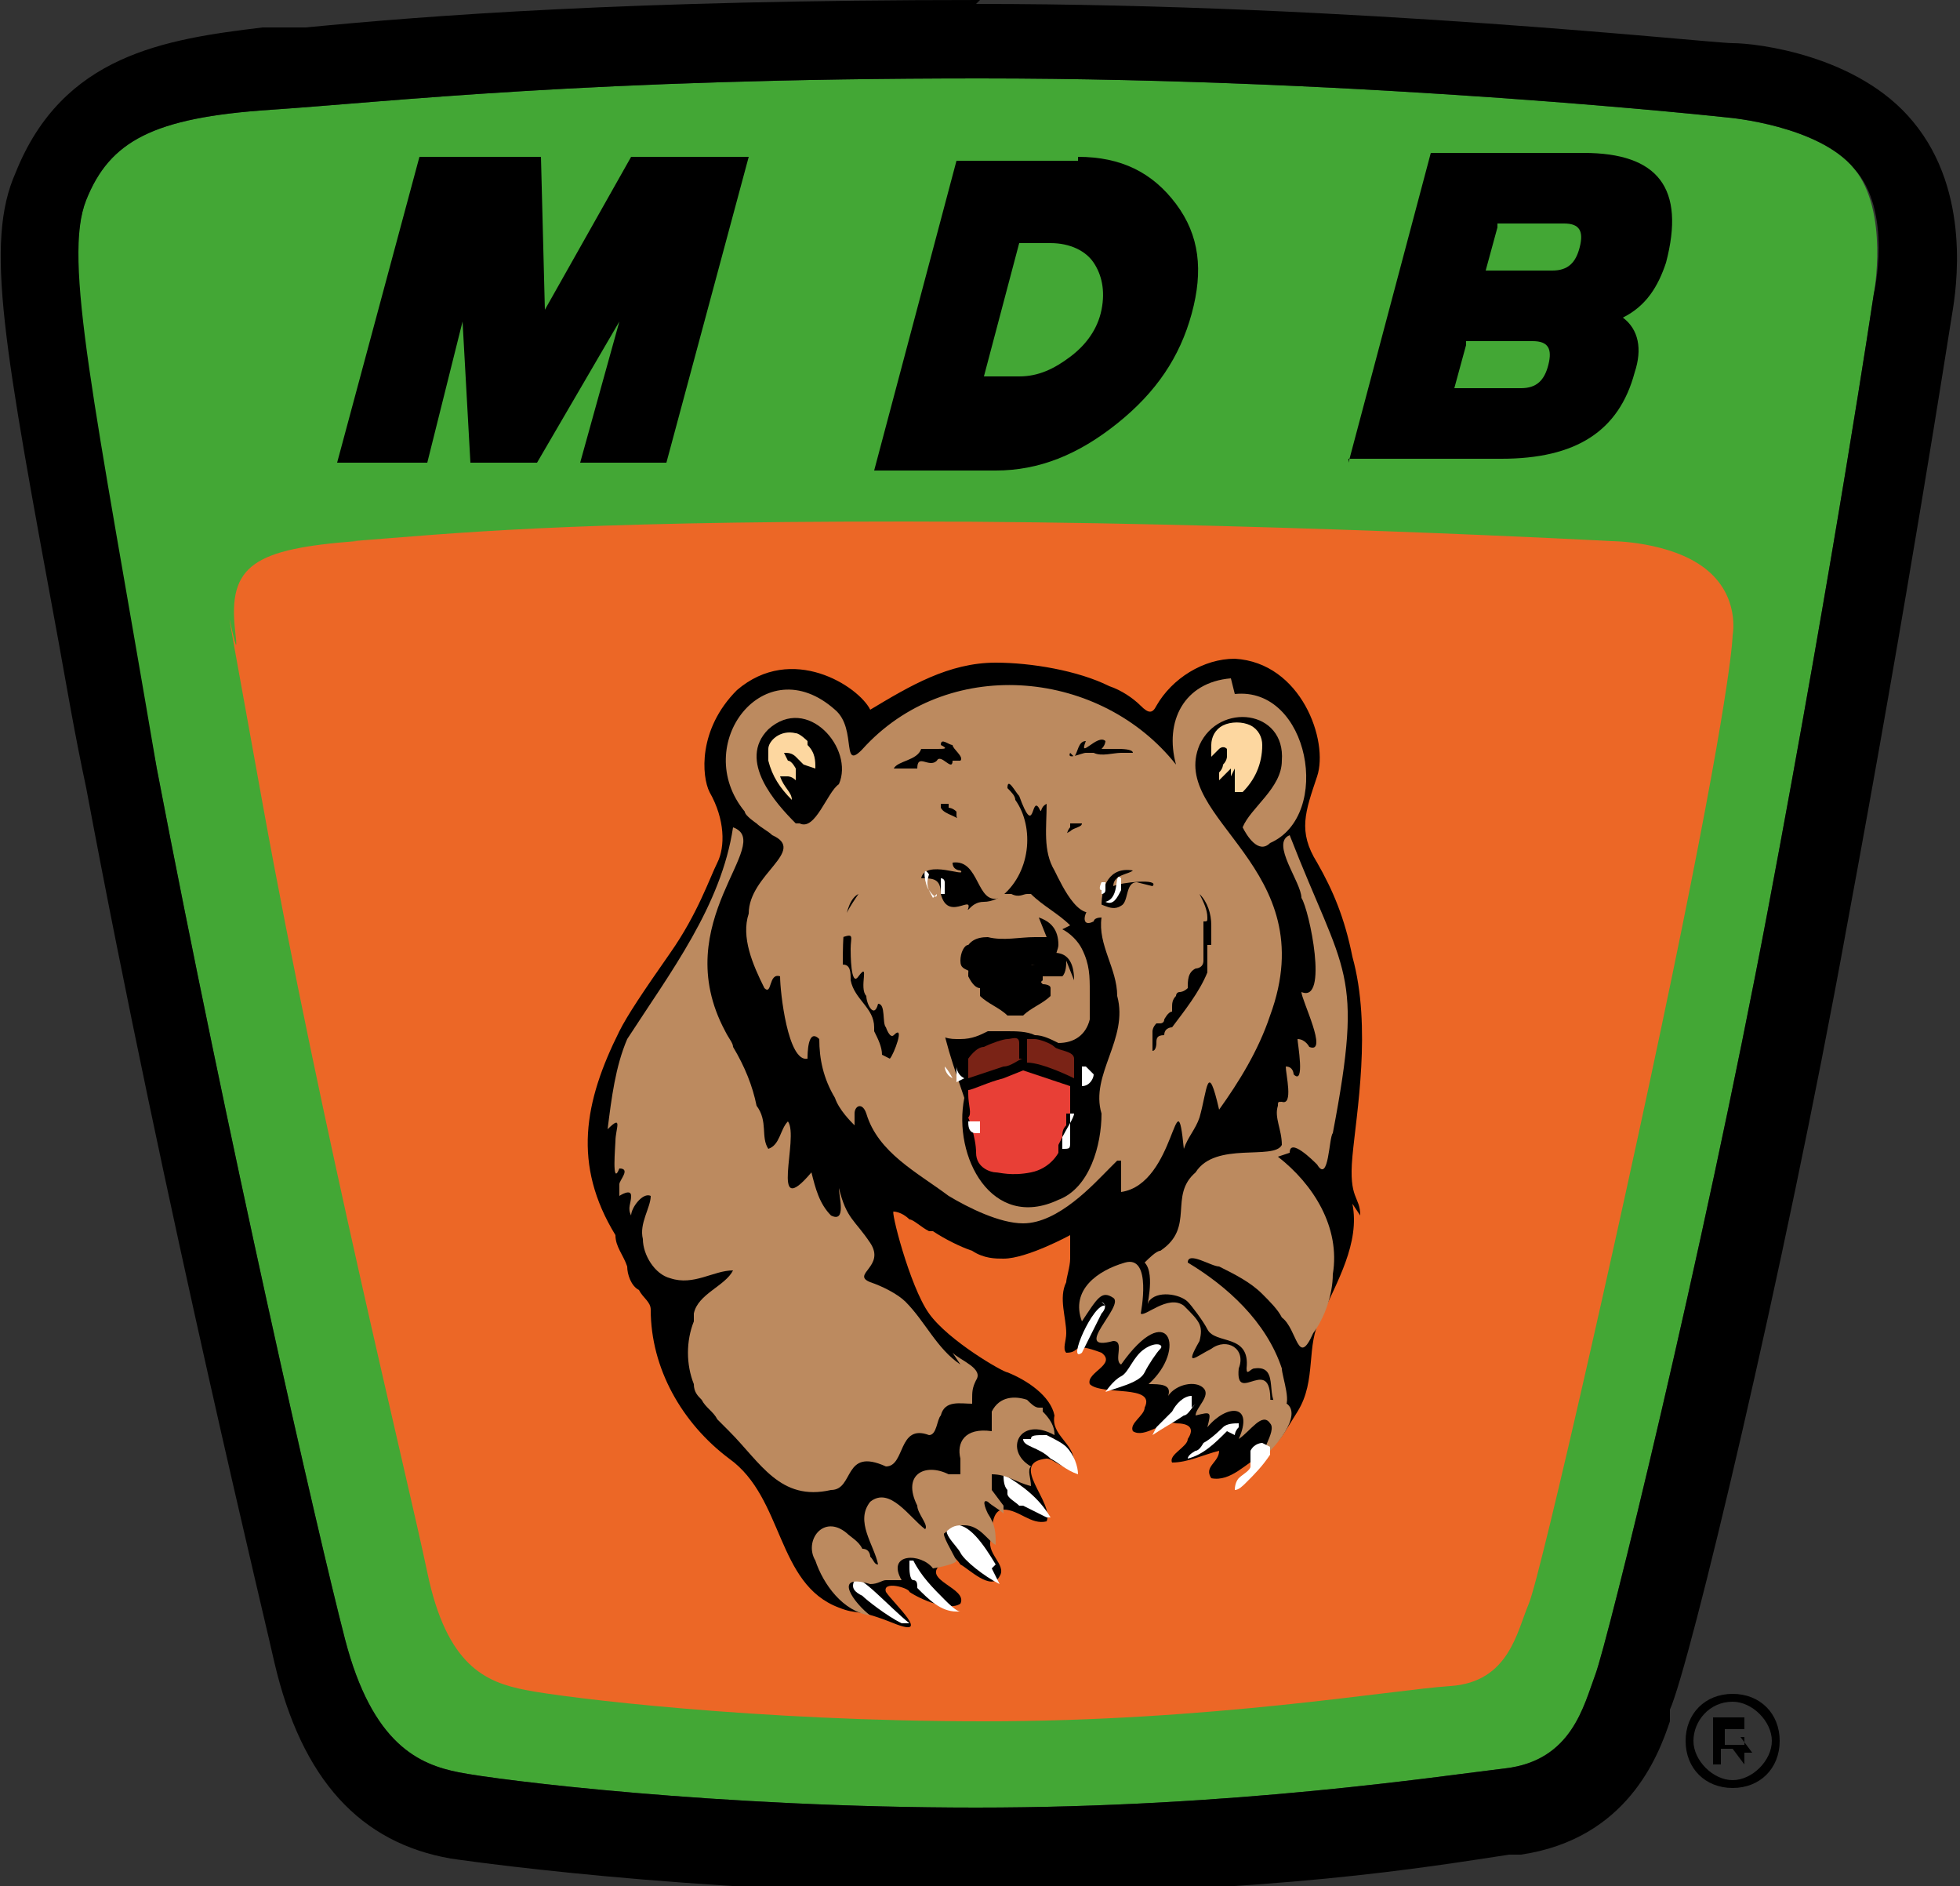 <?xml version="1.0" encoding="UTF-8"?>
<svg id="a" data-name="Layer 1" xmlns="http://www.w3.org/2000/svg" width="50" height="48.1" viewBox="0 0 50 48.1">
  <rect x="0" y="0" width="50" height="48.1" fill="#333333" stroke="none"/>
  <defs>
    <style>
      .b {
        fill: #43a735;
      }

      .c {
        fill: #fdd7a0;
      }

      .d, .e {
        fill: #fff;
      }

      .e {
        fill-rule: evenodd;
      }

      .f {
        fill: #7a2316;
      }

      .g {
        fill: none;
      }

      .h {
        fill: #ec6726;
      }

      .i {
        fill: #e83f36;
      }

      .j {
        fill: #bc8a5f;
      }
    </style>
  </defs>
  <path class="b" d="M6.9,2.8c3-.2,8.1-.8,18.1-.8s19.1,1,19.1,1c0,0,2.3,.2,3.2,1.3s.5,3.2,.5,3.2c0,0-1,6.7-2.7,15.7s-4.1,18.7-4.4,19.5-.6,2.2-2.3,2.4-6.9,1-13.5,1-12.2-.7-13.2-.9-2.2-.7-2.9-3.4c-.7-2.7-3-12.8-4.8-22.2S1.6,6.6,2.2,5.1s1.7-2.1,4.7-2.3Z"/>
  <path class="h" d="M9,13.8c2.6-.2,5.3-.5,14.1-.5s18,.5,18,.5c0,0,1.5,0,2.4,.7s.7,1.7,.7,1.7c0,0,0,1.1-1.3,7.5s-3.6,16.5-3.9,17.2-.5,2-2,2.1-6.1,.9-11.9,.9-10.7-.6-11.7-.8-2-.6-2.5-3-2.7-11.3-4.2-19.6-.5-2.7-.7-4.4,.5-2.1,3.1-2.3Z"/>
  <path d="M25,2c10,0,19.1,1,19.1,1,0,0,2.3,.2,3.2,1.3,1,1.1,.5,3.2,.5,3.2,0,0-1,6.7-2.7,15.7-1.7,9-4.1,18.7-4.4,19.5-.3,.8-.6,2.2-2.3,2.4-1.7,.2-6.9,1-13.5,1s-12.2-.7-13.2-.9c-1-.2-2.2-.7-2.9-3.4-.7-2.7-3-12.8-4.8-22.2C2.4,10.2,1.6,6.6,2.2,5.1c.6-1.5,1.7-2.1,4.7-2.3,3-.2,8.1-.8,18.1-.8m0-2C16,0,10.9,.4,7.8,.7c-.4,0-.7,0-1.1,0C4.2,1,1.6,1.4,.4,4.4c-.8,1.8-.3,4.4,1.1,12,.2,1.1,.4,2.3,.7,3.7,2,10.7,4.7,21.8,4.8,22.3,.7,3,2.2,4.6,4.5,5,0,0,6,.9,13.5,.9s11.5-.7,13.5-1c.1,0,.2,0,.3,0,2.7-.4,3.5-2.5,3.8-3.4,0-.1,0-.2,0-.3,.5-1.1,2.9-11.1,4.5-19.9,1.6-8.6,2.6-15.1,2.7-15.7,.1-.6,.5-3.1-1-4.9-1.4-1.7-4-2-4.6-2-.6,0-9.6-1-19.3-1h0Z"/>
  <path d="M34.7,31c0-.5-.3-.4-.2-1.5s.5-3.3,0-5.1c-.2-1-.5-1.7-.9-2.4-.5-.8-.3-1.3,0-2.2s-.4-2.9-2.1-3c-.8,0-1.6,.5-2,1.2-.1,.2-.2,.2-.4,0-.2-.2-.5-.4-.8-.5-.8-.4-2-.6-2.9-.6-1.2,0-2.2,.6-3.2,1.2-.3-.6-2-1.7-3.4-.5-1,1-.9,2.2-.7,2.6,.4,.7,.4,1.4,.2,1.8s-.5,1.3-1.2,2.3-1.1,1.6-1.3,2c-.9,1.8-1.2,3.4-.1,5.2,0,.3,.2,.5,.3,.8,0,.2,.1,.5,.3,.6h0c.1,.2,.3,.3,.3,.5,0,1.5,.8,2.9,2,3.8,1.4,1,1.2,3.2,2.8,3.8,.5,.2,.4,0,1.4,.4s0-.5-.2-.8c-.1-.3,.6-.1,.6,0,.3,.2,1,.5,1.3,.3,.2-.4-1-.6-.5-1,.2-.2,.3-.3,.5,0,.2,.1,.8,.7,1,.3,.2-.3-.4-.6-.2-1,0-.2,0-.7,.3-.7,.4,0,.7,.4,1.1,.3h0c.2-.5-1-1.5,0-1.6,.2,0,.5,.4,.7,.1,0-.5-.6-.7-.5-1.2-.1-.5-.7-.9-1.2-1.1-.1,0-1.5-.8-2-1.5s-1-2.7-.9-2.6c0,0,.2,0,.4,.2h0c.1,0,.3,.2,.5,.3h.1c.3,.2,.7,.4,1,.5h0c.3,.2,.6,.2,.8,.2,.6,0,1.7-.6,1.7-.6v.6c0,.2-.1,.5-.1,.6-.2,.4,0,.9,0,1.3,0,.2-.1,.4,0,.5,.4,0,.1-.3,.9,0,.4,.3-.4,.5-.3,.8,.3,.3,1.7,0,1.4,.6,0,.2-.4,.4-.3,.6,.3,.2,.8-.3,1.1-.2,.3,0,.5,.1,.3,.4,0,.2-.5,.4-.4,.6,.4,0,.8-.2,1.2-.3,0,.3-.4,.4-.2,.7,.5,.1,.9-.4,1.3-.6,.5-.4,.4-.3,.9-1.1s.2-1.7,.6-2.4c.4-.9,1-1.9,.8-2.9Z"/>
  <path class="e" d="M23.2,39.8s0,0,0,0c0,0,0,.2,0,.2,0,0,0,.3,.1,.3s.1,.1,.1,.2c.3,.3,.6,.6,1,.6,0,0,0,0,.1,0-.1,0-.3-.2-.4-.3-.3-.3-.6-.6-.8-1Z"/>
  <path class="e" d="M25.4,39.9c-.3-.5-.7-1.1-1.1-1s.1,.5,.2,.7,.6,.6,1,.8c0,0-.2-.4-.2-.4Z"/>
  <path class="e" d="M26.8,38.7c-.3-.5-.7-.8-1.2-1.1,0,0,0,0,0,0,0,0,0,0,0,0,0,0,0,0,0,0,0,.1,0,.3,.1,.4,0,0,0,0,0,.1s.2,.2,.3,.3c0,0,0,0,.1,0,.2,.1,.4,.2,.6,.3,0,0,0,0,.1,0,0,0,0,0,0,0,0,0,0,0,0,0Z"/>
  <path class="e" d="M26.1,36.7c0,.2,.4,.2,.7,.5s0,0,0,0c.2,.1,.4,.3,.7,.4,0-.2-.1-.5-.3-.7,0,0,0,0,0,0-.1-.1-.3-.2-.5-.3-.3,0-.4,0-.4,.1Z"/>
  <polygon class="g" points="29.1 33.1 29.1 33 29.1 33 29.1 33.1"/>
  <polygon class="g" points="29.1 33.2 29.1 33.2 29.1 33.2 29.1 33.2 29.1 33.2"/>
  <path class="g" d="M28.5,33.4h0Z"/>
  <polygon class="g" points="29 33.4 29 33.4 29 33.4 29 33.4"/>
  <path class="g" d="M30.9,33.8h0s0,0,0,0Z"/>
  <polygon class="g" points="31.6 35.1 31.6 35.1 31.6 35.1 31.6 35.1"/>
  <polygon class="g" points="30 33.4 30 33.4 30 33.4 30 33.4"/>
  <path class="d" d="M28.2,33.4h0Z"/>
  <path class="d" d="M28.2,33.4h0s0,0,0,0h0Z"/>
  <path class="d" d="M28.2,33.3c-.3-.1-1,1.5-.6,1.2l.5-1c0,0,.2-.2,0-.3Z"/>
  <path class="d" d="M28.2,35.5s0,0,.3-.1,.6-.2,.7-.4,.3-.5,.4-.6-.1-.2-.4,0-.4,.6-.6,.7-.4,.4-.4,.4Z"/>
  <path class="g" d="M28.5,33.4h0Z"/>
  <polygon class="g" points="29 33.4 29 33.4 29 33.4 29 33.4"/>
  <polygon class="g" points="29.1 33.1 29.1 33 29.1 33 29.1 33.1"/>
  <polygon class="g" points="29.1 33.2 29.1 33.2 29.1 33.2 29.1 33.2 29.1 33.2"/>
  <path class="g" d="M30.9,33.8h0s0,0,0,0Z"/>
  <polygon class="g" points="31.6 35.1 31.6 35.1 31.6 35.1 31.6 35.1"/>
  <polygon class="g" points="30 33.4 30 33.4 30 33.4 30 33.4"/>
  <path class="d" d="M30.4,35.9c0,0,0-.1,0-.2,0,0,0-.1,0-.1,0,0,0,0,0,0h0c-.2,0-.4,.2-.5,.4,0,0,0,0,0,0-.1,.1-.2,.2-.4,.4,0,0-.1,.2-.1,.2,0,0,0,0,0,0,.3-.2,.5-.3,.8-.5,.1,0,.2-.2,.3-.3Z"/>
  <path class="d" d="M31.5,36.6c0,0,0-.1,.1-.2,0,0,0-.1,0-.1-.1,0-.3,0-.4,.1h0s-.3,.3-.5,.4h0c0,0-.1,.2-.2,.2,0,0-.2,.1-.2,.2,0,0,0,0,0,0,0,0,0,0,0,0,.4-.1,.7-.4,1-.7Z"/>
  <polygon class="g" points="17.9 36 18 36 18 36 17.9 36"/>
  <path class="g" d="M28.2,29.5c0-.1,.2-.2,.2-.2,0,0-.1,.1-.2,.2Z"/>
  <path class="g" d="M18.7,36.8h0Z"/>
  <path class="g" d="M19.3,21.1s0,0,0,0h0Z"/>
  <path class="g" d="M22.4,26.3h0Z"/>
  <path class="g" d="M26.2,27.1l1.2,.4s-.8-.4-1.2-.4Z"/>
  <path class="g" d="M27.7,19.4s.1,0,.2,0c.2,.2,.5,0,.7,0h0c0,0,.2,0,.3,0,0-.2-.3,0-.4-.1-.1,0-.1-.2-.4,0,0,0,0-.1,.1-.2-.2-.2-.7,.6-.5,0-.2,0-.2,.3-.3,.4,0,.2,.2,0,.4,0Z"/>
  <path class="g" d="M24,22.2s0,0,0,0c0,0,0,0,0,0h0Z"/>
  <path class="g" d="M22.5,26.2c0,.1-.2-.1-.2-.2-.1-.1,0-.6-.2-.6,0,.4-.3,0-.3-.2,0-.2,.1-.9-.2-.5-.2,.3-.2-.6-.2-.7,0-.2,0-.4-.2-.3-.1-.4,.2-.8,.4-1.1-.5,.2-.5,1.3-.4,1.8,.2,0,.2,.3,.2,.4,.1,.5,.5,.7,.6,1.2,0,0,0,.1,0,0,0,0,0-.1,0-.1,0,0,0,.2,0,.2,0,.2,.1,.4,.2,.6,.1,0,.4-.9,.1-.6Z"/>
  <path class="g" d="M24.2,19h0Z"/>
  <polygon class="g" points="23.9 19 23.9 19 23.9 19 23.9 19"/>
  <polygon class="g" points="23.5 22.7 23.5 22.7 23.5 22.7 23.5 22.7"/>
  <path class="g" d="M27.9,22.4c0-.2,.3-.2,.5-.4-.6-.1-.8,.4-.8,.9h0s0,0,0,0h0c-.5,.6-1-.5-1.2-.9,0,0,0,0,0,0-.3-.5-.2-1.1-.2-1.7-.1,0,0,.3-.2,.1-.3-.2,0,.8-.5-.3,0,0-.3-.5-.3-.2h0c0,0,.1,.2,.2,.3,.5,.8,.4,2-.4,2.5-.6,.2-.6-1.1-1.2-.9,0,.1,.1,.1,.2,.2,0,0,0,0,0,0,.2,.2-.8-.2-1,.2,.3,0,.5,0,.5,.4,.2,.9,1.1-.1,.6,.6,.1,0,.5-.4,.3-.1-1.5,1.3-.8,3.2-.3,4.7h0c-.2,1.5,.7,3.4,2.4,2.6,.8-.3,1.1-1.4,1.1-2.2h0c-.2-1,.7-1.9,.4-3,0-.7-.5-1.3-.4-2,0,0-.1,0-.2,.1-.4,.2-.2-.3,0-.4,.1-.3,.4,.2,.7,0,.3-.1,.2-.5,.4-.6,.2-.3-.9-.2-1,0Zm-3.8,.4s0,0-.1,0c0,0,0-.1,0-.2,0,0,0-.1,0-.2,0,0,.1,0,.1,.1,0,0,0,.1,0,.2,0,0,0,0,0,0Zm.3,4.7c0,0-.1-.2-.2-.3,0,0,0,0,0,0,0,0,0,0,0,0,0,0,0,0,0,0,0,0,0,0,0,0,0,0,0,0,0,0h0s0,0,0,0h0s0,0,0,0h0s0,0,0,0c0,0,0,0,0,0,0,0,0,0,0,.1,0,0,0,.1,0,.2,0,0,0,0,0,.1h0s0,0,0,0h0s0,0,0,0h0s0,0,0,0h0s0,0,0,0h0s0,0,0,0h0s0,0,0,0Zm.4,1.4c0,0,0,0-.1,0-.1,0-.2-.2-.2-.3,0-.1,0-.2,0-.4,0,0,0,0,0,0,0,0,0,0,0,0,0,.1,0,.3,0,.4h0s0,0,0,0c0,0,0,.2,0,.3Zm2.3,.2h0c0,0-.2,.5-.7,.6s-.8,0-.9,0c-.1,0-.4-.1-.5-.5,0-.4-.3-.8-.2-.9,0,0,0-.4,0-.6,0,0,0,0,0-.1h0s0,0,0,0c0,0,0-.1,0-.2h0c0-.2,0-.3,0-.3,0,0,.2-.2,.4-.3,.2,0,.6-.2,.6-.2s.2,0,.3,.1c0,.2,0,.4,0,.4,0,0,0,0,0,0,0,.1,0,0,0,.1,0,0,0,1.2,0,1.3,0,.2,0,.3,0,.3,0,0,0,0,0,0s0-.3,0-.3c0,0,0-.5,0-.5,0,0,0-.7,0-.9,0-.1,0,0,0,0,0,0,0-.2,0-.3,0,0,0-.2,0-.3,0,0,0,0,.2,0s.4,.2,.5,.2,.4,.1,.5,.3c0,.2,0,.5,0,.5h0s0,0,0,0c0,0,0,0,0,0h0s0,0,0,.1h0c0,.2,0,.4,0,.6h-.1c0,.1,0,.2,0,.3,0,0,0,0,0,.1,0,0,0,.2-.1,.3h0c0,0,0,.1,0,.1h0Zm.4,0c0,.1,0,.2-.2,.2,0,0,0-.1,0-.2,0,0,0,0,0-.1,0-.2,.2-.5,.3-.6h0c0,.2,0,.4,0,.7Zm.3-1.8c0,.2-.1,.3-.3,.3h0s0,0,0,0h0s0,0,0,0c0,0,0-.1,0-.2,0,0,0,0,0-.1,0,0,0-.1,0-.2s0,0,0,0c0,0,0,0,0,0,0,0,0,0,.1,0,0,0,0,0,0,0,0,0,0,0,0,0,0,0,0,0,0,0h0s0,0,0,0Zm0-3.1c.2,.3,.3,.7,.2,1.1,0,.2,0,.4,0,.5,0,0,0,.1,0,.2,0,.4-.4,.6-.8,.6-.2,0-.4-.1-.6-.2-.2,0-.4-.1-.7-.1-.2,0-.3,0-.5,0-.2,0-.5,.2-.7,.2,0,0,0,0-.1,0-.2,0-.4,0-.5-.3,0-.3-.2-.7-.2-1,0-.7,.2-1.2,.7-1.7,0-.1,.2-.2,.3-.3,.1-.1,.3-.2,.4-.2,.2,0,.3-.1,.5-.2,0,0,.1,0,.2,0,.1,.1,.2,0,.4,0,0,0,0,0,.1,0,.3,.3,.7,.5,1,.8,.2,.2,.3,.3,.5,.5Zm.3-1.3s0,0,0-.1c0,0,0-.2,0-.2,0,0,.1,0,.1,0,0,0,0,.1,0,.2,0,0,0,0-.1,.1,0,0,0,0,0,0Z"/>
  <path class="c" d="M31.5,19.6c0,.1,0,.3,0,.4,0,0,0,.2,0,.2,0,0,.1,0,.2,0,.3-.3,.5-.7,.5-1.2,0-.2-.1-.4-.3-.5-.2-.1-.5-.1-.7,0-.2,.1-.3,.3-.3,.5,0,0,0,.2,0,.3,0,0,0,0,.1-.1,0,0,0,0,.1-.1,0,0,.1-.1,.2,0,0,0,0,.1,0,.2,0,0,0,.1-.1,.2,0,0,0,.1-.1,.2,0,0,0,.1,0,.2,0,0,.2-.2,.3-.3,0,0,0,0,0,0,0,0,.1,0,0,0,0,0,0,.1,0,.2Z"/>
  <path class="j" d="M31.4,17.3c-1.2,.1-1.7,1.1-1.4,2.2-1.9-2.4-5.7-2.8-7.9-.5h0c-.7,.8-.2-.4-.8-.9-1.8-1.6-3.7,.9-2.3,2.6,0,.1,.3,.3,.3,.3h0c.1,.1,.3,.2,.4,.3h0c.9,.4-.6,1-.6,2-.2,.6,.1,1.3,.4,1.9,.2,.2,.1-.4,.4-.3,0,.4,.2,2.2,.7,2.1,0-.1,0-.8,.3-.5h0c0,.5,.1,1,.4,1.5h0c.1,.3,.4,.6,.5,.7,0-.1,0-.2,0-.3h0c0-.2,.2-.3,.3,0,.3,1,1.3,1.5,2.1,2.1,.5,.3,1.3,.7,1.9,.7,.9,0,1.8-1,2.2-1.4,0,0,.1-.1,.2-.2h0s0,0,.1,0c0,.3,0,.5,0,.8,1.4-.2,1.4-3.1,1.6-1.1,.1-.3,.3-.5,.4-.8h0c.2-.7,.2-1.5,.5-.2,.5-.7,1-1.5,1.3-2.4h0c1.4-3.8-2.6-5-1.8-6.9,.5-1.1,2.2-.9,2.1,.4,0,.7-.8,1.2-1,1.7,.1,.2,.4,.7,.7,.4h0c1.6-.7,1-4-.9-3.8Zm-4,2c.1-.1,.1-.4,.3-.4-.2,.5,.3-.2,.5,0,0,0,0,.1-.1,.2,.2,0,.2,0,.4,0,.1,0,.4,0,.4,.1,0,0-.2,0-.3,0h0c-.2,0-.5,.1-.7,0,0,0-.1,0-.2,0-.1,0-.5,.2-.4,0Zm-.2,2.1h0c0,0,0-.2,.1-.3h0c0,0,0-.1,0-.1,0,0,0,0,0,0,0,0,0,0,0,0h0s0,0,0,0c0,0,0,0,0,0h.3c0-.1,0-.1,0,0h0s0,0,0,0c0,.1-.2,.1-.3,.2-.2,.1-.3,.3-.4,.5h0s0,0,0,0h0s0,0,0,0h0s0,0,0,0c0,0,0,0,0,0Zm-2.5,0s0,0,0,0c0,0,0,0,0,0,0,0,0,0,0,0,0,0,0,0,0,0,0,0,0,0,0,0,0,0-.1-.2-.2-.3h0s0-.1,0-.1c0-.2-.4-.2-.5-.4h0c0,0,0,0,0-.1h0s0,0,0,0h.2c0,0,0,.1,0,.1,0,0,.1,0,.2,.1,0,0,0,0,0,.1,0,0,0,.1,.1,.2h0c0,0,0,.1,0,.1h0Zm-4.4-.4c-.5-.5-1.5-1.6-.7-2.4,1-.9,2.2,.5,1.8,1.4-.3,.2-.6,1.2-1,1Zm2.2,5.9c0-.2-.1-.4-.2-.6,0,0,0-.2,0-.2,0,0,0,0,0,.1,0,0,0,0,0,0,0-.5-.5-.7-.6-1.2,0-.2,0-.4-.2-.4,0-.6,0-1.6,.4-1.8-.2,.3-.5,.7-.4,1.1,.3-.1,.2,0,.2,.3,0,.1,0,1,.2,.7,.3-.4,0,.3,.2,.5,0,.2,.2,.6,.3,.2,.2,0,.1,.5,.2,.6,0,0,.1,.3,.2,.2h0c.3-.3,0,.5-.1,.6Zm.3-7.3c.1-.2,.6-.2,.7-.5,0,0,.2,0,.4,0h0c.2,0,.3,0,.1-.1h0c0-.2,.2,0,.3,0h0c0,.1,.3,.3,.2,.4h-.2c0,.3-.3-.2-.4,0-.2,.2-.5-.2-.5,.2-.2,0-.5,0-.7,0Zm6.2,2.9c-.3,0-.2,.5-.4,.6-.3,.2-.6-.2-.7,0-.2,0-.4,.6,0,.4,0,0,0-.1,.2-.1-.1,.7,.4,1.3,.4,2,.3,1.1-.7,2-.4,3h0c0,.8-.3,1.9-1.1,2.2-1.7,.8-2.7-1.1-2.4-2.6h0c-.5-1.5-1.3-3.4,.3-4.7,.2-.3-.2,.1-.3,.1,.4-.8-.4,.2-.6-.6h0c0-.4-.2-.4-.5-.4,.1-.5,1.2,0,1-.2,0,0,0,0,0,0,0,0,0,0,0,0h0s0,0,0,0c0,0-.2,0-.2-.2,.7-.1,.6,1.1,1.2,.9,.8-.6,.9-1.8,.4-2.5,0-.1-.1-.2-.2-.3h0c0-.3,.2,.1,.3,.2,.4,1.1,.3,0,.5,.3,.1,.2,0,0,.2-.1,0,.6-.1,1.2,.2,1.7,0,0,0,0,0,0,.2,.4,.7,1.5,1.2,.9h0c0-.5,.2-1,.8-.9-.1,.1-.5,.1-.5,.4,.2-.1,1.2-.2,1,0Zm1.7,2s0,0,0-.1c0,0,0,0,0,0,0,0,0,0,0-.1,0,0,0,0,0,0,0-.3,0-.5,0-.8,0,0,0,0,0,0,.1,0,.1,0,.1-.1,0-.2-.1-.4-.2-.6,0,0,0,0,0,0,0,0,0,0,0,0,0,0,0,0,0,0,0,0,0,0,0,0,0,0,0,0,0,0,.2,.2,.3,.5,.3,.8,0,0,0,0,0,0,0,0,0,0,0,0,0,0,0,0,0,0,0,.2,0,.3,0,.5,0,0,0,0-.1,0,0,0,0,0,0,.1,0,.2,0,.3,0,.5,0,0,0,0,0,0,0,0,0,0,0,0,0,0,0,0,0,0,0,0,0,0,0,0,0,0,0,0,0,0,0,0,0,0,0,0h0c0,0,0,0,0,.1-.2,.5-.6,1-.9,1.4,0,0-.2,0-.2,.2,0,0,0,0,0,0-.2,0-.2,.1-.2,.2,0,0,0,.2-.1,.2,0,0,0,0,0,0,0,0,0,0,0,0,0,0,0-.1,0-.2,0-.1,0-.2,0-.3,0,0,0-.1,.1-.2,0,0,0,0,.1,0,0,0,.1,0,.1-.1,0,0,.1-.2,.2-.2,0,0,0,0,0-.1,0-.1,0-.2,.1-.3,0,0,0-.1,.1-.1,0,0,.1,0,.2-.1,0-.2,0-.4,.2-.5,0,0,.2,0,.2-.2Z"/>
  <path class="j" d="M24.5,34.8c-.6-.4-.9-1.1-1.4-1.6-.2-.2-.6-.4-.9-.5-.5-.2,.4-.4,0-1h0c-.4-.6-.6-.6-.8-1.4,0,.2,.2,.9-.2,.7-.3-.3-.4-.7-.5-1.1-1.1,1.3-.3-.9-.6-1.3-.2,.2-.2,.6-.5,.7-.2-.3,0-.7-.3-1.1h0c-.1-.5-.3-1-.6-1.5h0s0,0,0,0c0-.1-.1-.2-.2-.4-1.5-2.8,1.3-4.8,.2-5.2-.3,2-1.6,3.7-2.7,5.4-.3,.7-.4,1.5-.5,2.3,.4-.4,.2,0,.2,.3,0,.1-.1,1.2,.1,.7,.3,0,0,.3,0,.4h0c0,0,0,.2,0,.3,0,0,.3-.2,.3,0,0,.2-.1,.3,0,.5,0-.2,.3-.6,.5-.5,0,.3-.3,.7-.2,1.1,0,.4,.3,.9,.7,1,.6,.2,1.1-.2,1.6-.2-.2,.4-.9,.6-1,1.1,0,0,0,0,0,0s0,.1,0,.2c0,0,0,0,0,0h0c-.2,.5-.2,1.1,0,1.6,0,.2,.1,.3,.2,.4,0,0,0,0,0,0h0s0,0,0,0c0,0,0,0,0,0h0c.1,.2,.3,.3,.4,.5,0,0,.1,.1,.2,.2,0,0,0,0,.1,.1h0c.8,.8,1.3,1.8,2.6,1.5,.6,0,.3-1.1,1.4-.6,.5,0,.3-1.1,1.1-.8,.2,0,.2-.4,.3-.5,.1-.4,.5-.3,.8-.3,0,0,0,0,0-.1,0-.2,0-.3,.1-.5,.2-.3-.4-.5-.6-.7Z"/>
  <path class="d" d="M22,40.7c.1,.1,.6,.5,1,.7,0,0,.1,0,.2,0-.5-.4-1.3-1.3-1.4-1.1s0,.3,.2,.4Z"/>
  <path class="d" d="M31.4,32.3h0s0,0,0,0Z"/>
  <path class="d" d="M31.4,32.3h0s0,0,0,0Z"/>
  <path class="d" d="M31.5,32.4h0s0,0,0,0Z"/>
  <path class="d" d="M31.6,32.4h0s0,0,0,0Z"/>
  <path class="d" d="M28.4,33.8h0s0,0,0,0Z"/>
  <path class="j" d="M27.3,23.6c-.3-.3-.7-.5-1-.8,0,0,0,0-.1,0-.1,0-.2,.1-.4,0,0,0-.1,0-.2,0-.1,.1-.3,.2-.5,.2-.2,0-.3,.1-.4,.2-.1,0-.2,.2-.3,.3-.4,.5-.6,1-.7,1.7,0,.3,0,.6,.2,1,0,.2,.2,.3,.5,.3,0,0,0,0,.1,0,.3,0,.5-.1,.7-.2,.2,0,.3,0,.5,0,.2,0,.5,0,.7,.1,.2,0,.4,.1,.6,.2,.4,0,.7-.2,.8-.6,0,0,0-.1,0-.2,0-.2,0-.4,0-.5,0-.4,0-.7-.2-1.1-.1-.2-.3-.4-.5-.5Zm-.1,.9c0,.1,0,.3-.1,.4,0,0,0,0-.2,0,0,0-.1,0-.2,0,0,0-.1,0-.2,0,0,0,0,.1,.1,.2,0,0,.2,0,.2,.1,0,0,0,.1,0,.2,0,0,0,0,0,0-.2,.2-.5,.3-.7,.5,0,0-.1,0-.2,0,0,0,0,0-.1,0,0,0,0,0-.1,0-.2-.2-.5-.3-.7-.5,0,0,0,0,0,0,0-.1,0-.1,0-.2,0,0,0,0,0,0,0,0,0,0,0,0,0,0,0,0,0,0h0s0,0,0,0h0s0,0,0,0c0,0,0,0,0,0,0,0,0,0,0,0,0,0,0,0,0,0,0,0,0,0,0,0,0,0,0,0,0,0h0s0,0,0,0c0,0,0,0,0,0,0,0,0,0,0,0-.1,0-.2-.1-.3-.3,0-.2,0-.3,.2-.4,0,0,0,0,0,0,0-.1,.2-.1,.4,0,0,0,0,0,0,0,.3,0,.5,.1,.8,.1,0,0,.2,0,.3,0,0,0,0,0,0,0,0,0,0,0,0,0,0,0,0,0,0,0-.2,0-.4,.1-.6,0-.2,0-.4-.1-.6,0-.2,0-.3,0-.4,.3,0,0,0,0,0,0,0,0,0-.1,0-.2,.1-.3,.3-.4,.6-.4,.4,0,.8,0,1.2,0,0,0,.2,0,.3,0,.3,0,.5,.2,.5,.7Z"/>
  <path class="d" d="M26.7,24.1s0,0,0,0c0,0,0,0,0,0,0,0,0,0,.1,0,0,0,0,0-.1,0Z"/>
  <path class="d" d="M25.2,24.8h0s0,0,0,0c0,0,0,0,0,0Z"/>
  <polygon class="d" points="25.2 24.9 25.2 24.9 25.2 24.9 25.2 24.9"/>
  <path class="c" d="M20.8,19.6c0-.2,0-.4-.2-.6,0,0,0,0,0-.1,0,0-.2-.2-.3-.2-.4-.1-.7,.2-.7,.4,0,.1,0,.2,0,.3,.1,.4,.3,.7,.6,1,0,0,0,0,0,0,0,0,0,0,0,0,0,0,0-.1,0,0,0,0,0,0,0,0,0-.2-.2-.3-.3-.6,0,0,.1,0,.2,0,0,0,.1,0,.2,.1,0,0,0,0,0,0,0,0,0,0,0-.1,0,0,0-.1,0-.2,0,0-.1-.2-.2-.2,0,0,0,0-.1-.2,.1,0,.2,0,.3,.1,0,0,.1,.1,.2,.2,0,0,0,0,0,0,0,0,0,0,0,0Z"/>
  <path class="d" d="M24.5,27.6s0,0,0,0c0,0,0,0,0,0Z"/>
  <path class="d" d="M24.3,27.5c0,0-.1-.2-.2-.3,0,0,0,.2,.2,.3Z"/>
  <path class="d" d="M24.4,27.6s0,0,0,0c0,0,0,0,0,0h0Z"/>
  <path class="d" d="M24.6,27.5s0,0,0,0c0,0,0,0,0,0Z"/>
  <path class="d" d="M24.4,27.6h0Z"/>
  <path class="d" d="M24.5,27.6s0,0,0,0c0,0,0,0,0,0Z"/>
  <path class="d" d="M24.4,27h0Z"/>
  <path class="d" d="M24.4,27s0,0,0,0c0,0,0,0,0,0Z"/>
  <path class="d" d="M24.6,27.5s0,0,0,0c0,0,0,0,0,0Z"/>
  <path class="d" d="M24.4,27h0Z"/>
  <path class="d" d="M24.3,27h0Z"/>
  <path class="d" d="M24.5,27h0Z"/>
  <path class="d" d="M24.5,27h0Z"/>
  <path class="d" d="M27.5,27.4c0,0,0,.1,0,.2,0,0,0,0,0,0,0,0,0,0,0,0,0,0,0-.1,0-.2Z"/>
  <path class="d" d="M27.4,27.6h0s0,0,0,0h0s0,0,0,0Z"/>
  <path class="d" d="M27.5,27.2c0,0,0-.1,0-.2,0,0,0,.1,0,.2Z"/>
  <path class="d" d="M27.7,27.2s0,0,0,0c0,0,0,0,0,0h0Z"/>
  <polygon class="d" points="27.4 27.6 27.4 27.6 27.4 27.6 27.4 27.6"/>
  <path class="d" d="M27.5,27c0,0,0,0,.1,0,0,0,0,0-.1,0Z"/>
  <path class="d" d="M27.6,27.1s0,0,0,0c0,0,0,0,0,0Z"/>
  <path class="d" d="M27.7,27.2s0,0,0,0c0,0,0,0,0,0Z"/>
  <path class="d" d="M27.4,27s0,0,0,0c0,0,0,0,0,0Z"/>
  <path class="d" d="M27.7,27.2s0,0,0,0c0,0,0,0,0,0,0,0,0,0,0,0,0,0,0,0-.1,0,0,0,0,0,0,0,0,0,0,0,0,0,0,0,0,.1,0,.2,0,0,0,0,0,.1,0,0,0,.1,0,.2,0,0,0,0,0,0h0s0,0,0,0h0c.2,0,.3-.2,.3-.3,0,0,0,0,0,0h0Z"/>
  <path class="d" d="M27.2,28.7s0,0,0-.1h0c0,0,0,0,0,.1Z"/>
  <path class="d" d="M27.4,28.4c0,.1-.2,.4-.3,.6,0,0,0,0,0,.1,0,0,0,.1,0,.2,.2,0,.2,0,.2-.2,0-.2,0-.5,0-.7h0Z"/>
  <path class="d" d="M24.5,27.6h0Z"/>
  <path class="d" d="M24.4,27h0Z"/>
  <path class="d" d="M24.4,27h0Z"/>
  <path class="d" d="M24.5,27.6h0Z"/>
  <path class="d" d="M24.3,27s0,0,0,0c0,0,0,0,0,0Z"/>
  <path class="d" d="M24.2,27.3s0,0,0,0c0,0,0,0,0,0Z"/>
  <path class="d" d="M24.4,27.6s0,0,0,0c0,0,0,0,0,0Z"/>
  <path class="d" d="M24.6,27.5h0Z"/>
  <path class="d" d="M24.5,27.6h0s0,0,0,0h0Z"/>
  <path class="d" d="M24.2,27.1s0,0,0,0c0,0,0,0,0,0Z"/>
  <path class="d" d="M24.6,27.5h0s0,0,0-.1c0,0,0,0,0,.1h0Z"/>
  <polygon class="d" points="24.4 27 24.4 27 24.4 27 24.4 27"/>
  <path class="d" d="M24.5,27s0,0,0,0c0,0,0,0,0,0Z"/>
  <path class="d" d="M24.5,27h0Z"/>
  <path class="d" d="M24.5,27.1s0,0,0,0c0,0,0,0,0,0,0,0,0,0,0,0,0,0,0,0,0,0Z"/>
  <path class="d" d="M24.6,27.4c0,0,0-.1,0-.2,0,0,0,.1,0,.2Z"/>
  <path class="d" d="M24.4,27.6s0,0,0,0h0s0,0,0,0c0,0,0,0,0,0h0s0,0,0,0h0s0,0,0,0h0s0,0,0,0h0s0,0,0-.1c0,0,0-.1,0-.2,0,0,0,0,0-.1,0,0,0,0,0,0,0,0,0,0,0,0h0s0,0,0,0h0s0,0,0,0h0s0,0,0,0c0,0,0,0,0,0,0,0,0,0,0,0,0,0,0,0,0,0,0,0,0,0,0,0,0,0,0,.2,.2,.3s0,0,0,0h0Z"/>
  <path class="i" d="M27.1,29h0c0-.1,0-.2,.1-.3,0,0,0,0,0-.1h0c0-.1,0-.2,0-.2h.1c0-.2,0-.5,0-.6h0c0,0,0-.1,0-.1h0s0,0,0,0c0,0,0,0,0,0h0l-1.2-.4c0,.2,0,.9,0,.9,0,0,0,.5,0,.5,0,0,0,.2,0,.3s0,0,0,0c0,0,0-.1,0-.3,0-.2,0-1.3,0-1.3,0,0,0,0,0-.1l-.5,.2c-.4,.1-.8,.3-.9,.3,0,0,0,.1,0,.1,0,.3,.1,.5,0,.6,0,0,.2,.5,.2,.9,0,.4,.4,.5,.5,.5,.1,0,.4,.1,.9,0s.7-.5,.7-.5h0c0,0,0-.1,0-.2Z"/>
  <path class="f" d="M26,27c0,0,0,0,0,0,0,0,0-.3,0-.4,0-.2-.2-.1-.3-.1s-.4,.1-.6,.2c-.2,0-.4,.3-.4,.3,0,0,0,0,0,.3h0c0,0,0,.1,0,.2,0,0,0,0,0,0l.9-.3c.2,0,.4-.2,.5-.2Z"/>
  <path class="f" d="M27.4,27.5s0-.3,0-.5c0-.2-.4-.2-.5-.3s-.4-.2-.5-.2-.2,0-.2,0c0,0,0,.2,0,.3,0,0,0,.2,0,.3,0,0,0,0,0,0,.4,0,1.2,.4,1.2,.4h0Z"/>
  <path d="M26.7,23.9c0,0-.2,0-.3,0-.4,0-.8,.1-1.2,0-.3,0-.5,.1-.6,.4,0,0,0,.1,0,.2,0,0,0,0,0,0,0-.2,.2-.3,.4-.3,.2,0,.4,0,.6,0,.2,0,.4,0,.6,0,0,0,0,0,0,0,0,0,0,0,0,0,0,0,0,0,0,0,0,0-.2,0-.3,0-.3,0-.5,0-.8-.1,0,0,0,0,0,0-.1,0-.3,0-.4,0,0,0,0,0,0,0-.1,0-.2,.2-.2,.4,0,.2,.1,.2,.3,.3,0,0,0,0,0,0,0,0,0,0,0,0,0,0,0,0,0,0h0s0,0,0,0c0,0,0,0,0,0,0,0,0,0,0,0,0,0,0,0,0,0,0,0,0,0,0,0h0s0,0,0,0h0s0,0,0,0h0s0,0,0,0c0,0,0,0,0,0,0,0,0,0,0,0-.1,0-.1,0,0,.2,0,0,0,0,0,0,.2,.2,.4,.4,.7,.5,0,0,0,0,.1,0,0,0,0,0,.1,0,0,0,.1,0,.2,0,.2-.2,.5-.3,.7-.5,0,0,0,0,0,0,0,0,0-.1,0-.2,0,0-.2,0-.2-.1,0,0-.1,0-.1-.2,0,0,.1,0,.2,0,0,0,.1,0,.2,0,0,0,.1,0,.2,0,0-.1,.1-.3,.1-.4,0-.4-.2-.6-.5-.7Zm-1.5,1h0s0,0,0,0c0,0,0,0,0,0Zm1.5-.7s0,0,0,0c0,0,0,0,0,0,0,0,0,0,.1,0,0,0,0,0-.1,0Z"/>
  <path class="d" d="M28.2,22.7c0,0,0-.1,0-.2,0,0,0,0-.1,0,0,0-.1,.2,0,.2,0,0,0,0,0,.1,0,0,0,0,0,0,0,0,.1,0,.1-.1Z"/>
  <path class="d" d="M28.6,22.4c-.2-.2,0,.5-.4,.6,0,0-.1,0,0,0,.2,.1,.3-.1,.4-.3,0-.1,0-.2,0-.4Z"/>
  <path class="d" d="M24.1,22.5c0,0,0-.1-.1-.1,0,0,0,0,0,.2,0,0,0,.2,0,.2,0,0,0,0,.1,0,0,0,0,0,0,0,0,0,0-.1,0-.2Z"/>
  <path class="d" d="M23.8,22.9c-.1-.2-.2-.3-.1-.6-.2-.3-.1,.3,0,.4,0,0,.2,.3,.2,.1Z"/>
  <path d="M24.6,21.3s0,0,0,0c0,0,0,0,0-.1h0Z"/>
  <polygon points="27.2 21.5 27.2 21.5 27.2 21.5 27.2 21.5"/>
  <polygon points="28 20.7 28 20.7 28 20.7 28 20.7"/>
  <path class="d" d="M24.7,28.6h0c0,0,0-.3,0-.4,0,0,0,0,0,0,0,0,0,0,0,0,0,.1,0,.2,0,.4,0,.1,0,.3,.2,.3,0,0,.1,0,.1,0,0,0,0-.2,0-.3,0,0,0,0,0,0Z"/>
  <polygon points="28.4 29.3 28.4 29.3 28.4 29.3 28.4 29.3"/>
  <path class="j" d="M32.4,35.9c.1-1.5-.9,0-.8-1,.2-.5-.3-.8-.7-.5-.4,.2-.7,.5-.3-.2,.1-.4,0-.5-.4-.9-.4-.3-1,.3-1.1,.2,0,0,.3-1.5-.4-1.3s-1.4,.7-1.1,1.5c.4-.6,.5-.8,.8-.6s-1.1,1.4,0,1.1c.3,0,0,.5,.2,.6,1.2-1.7,1.7-.4,.7,.5,.3,0,.6,0,.5,.3,.2-.3,.7-.4,.9-.2s-.2,.5-.2,.7c.4-.1,.4-.1,.3,.3,.5-.6,1.2-.6,.8,.3,.3-.2,.6-.7,.8-.4,.2,.2-.4,.9,0,.7,.4-.4,1-1.3,0-1.3Z"/>
  <path class="j" d="M32.9,29.4c0-.4,.6,.2,.7,.3,.3,.5,.3-.7,.4-.8,.8-4.2,.3-4-1.1-7.6-.5,.2,.3,1.2,.3,1.6,.2,.3,.7,2.7,0,2.4,0,.2,.7,1.6,.2,1.4,0,0-.1-.2-.3-.2,0,.1,.2,1.2-.1,.9,0,0,0-.2-.2-.2,0,.2,.2,1-.1,.9-.1,0-.1,0-.1,.1-.1,.3,.1,.6,.1,1-.2,.4-1.7-.1-2.2,.7-.7,.6,0,1.4-.9,2-.1,0-.3,.2-.4,.3,.3,.3,0,1.3,.1,1,.2-.3,.8-.2,1,0,.1,.1,.4,.5,.5,.7h0c.2,.4,1.1,.1,1,1,0,.2,.1,0,.2,0,.7-.1,.2,.9,.7,1,.3,0,0-.8,0-1-.4-1.2-1.4-2.1-2.4-2.7,0-.3,.6,.1,.8,.1,.4,.2,.8,.4,1.1,.7,.2,.2,.4,.4,.5,.6,.4,.3,.4,1.3,.8,.4,.3-.4,.5-1,.5-1.5h0c.2-1.2-.5-2.3-1.4-3Z"/>
  <path class="j" d="M25.7,35.5c0,0,.2,0,.2,0-.2,0-.2,0-.2,0Z"/>
  <path class="j" d="M26.4,37.3h0s0,0,0,0h0Z"/>
  <path class="j" d="M26.6,35.9s0,0-.1,0h0c-.1,0-.2-.1-.3-.2,0,0,0,0,0,0,0,0,0,0,0,0-.3-.1-.7-.1-.9,.3,0,.1,0,.4,0,.5-.7-.1-.9,.3-.8,.7h0s0,0,0,.1c0,.1,0,.3,0,.3,0,0-.3,0-.3,0h0c-.6-.3-1.2,0-.8,.8,0,.2,.3,.5,.2,.6-.4-.3-.9-1.1-1.4-.7-.4,.5,.1,1.1,.2,1.6-.1,0-.1-.1-.2-.2,0,0,0-.2-.2-.2-.1-.2-.3-.3-.4-.4-.6-.5-1.1,.2-.8,.7,.2,.6,.7,1.3,1.4,1.4-.4-.3-1-1.1,0-.8,.2,0,.3-.1,.4-.1,.2,0,.2,0,.4,0-.4-.7,.5-.7,.8-.3,0,0,.6-.1,.6-.2-.1-.2-.4-.7-.3-.7,.2-.2,.3-.2,.5-.2,.4,0,.6,.4,.8,.5,0-.3,0-.5-.2-.8h0s-.2-.4,0-.3h0c.1,.1,.3,.2,.4,.3,0-.1,0-.1,0-.2,0,0-.3-.4-.3-.4,0-.1,0-.3,0-.4,.4,0,.6,.2,1,.3,0-.2-.1-.4,0-.5-.7-.4-.3-1.3,.6-.8,0-.1,0-.3-.3-.6Z"/>
  <path class="d" d="M32.2,36.8c0,0-.2,0-.3,.2,0,0,0,0,0,.1h0c0,0,0,.1,0,.2,0,0,0,0,0,.1,0,.1-.2,.2-.3,.3,0,0-.1,.1-.1,.3,.1,0,.2-.1,.3-.2,.2-.2,.4-.4,.6-.7,0,0,0,0,0,0,0,0,0-.2,0-.2Z"/>
  <path d="M44.5,45l-.3-.4h-.3v.4h-.2v-1.2h.5c0,0,.1,0,.2,0,0,0,0,0,.1,0,0,0,0,0,0,.1,0,0,0,0,0,.2s0,0,0,.1,0,0,0,.1c0,0,0,0,0,0,0,0,0,0-.1,0l.3,.4h-.2Zm0-.9s-.1,0-.2,0h-.3v.4h.3c0,0,.1,0,.2,0,0,0,0,0,0-.1s0-.1,0-.1Z"/>
  <path d="M44.2,45.6c-.7,0-1.2-.5-1.2-1.2s.5-1.2,1.2-1.2,1.2,.5,1.2,1.2-.5,1.2-1.2,1.2Zm0-2.2c-.6,0-1,.5-1,1s.5,1,1,1,1-.5,1-1-.5-1-1-1Z"/>
  <path d="M27.5,4c1.1,0,1.9,.4,2.5,1.2s.7,1.7,.4,2.8c-.3,1.1-.9,2-1.9,2.8s-2,1.2-3.1,1.2h-3.1l2.1-7.9h3.1Zm-2.3,5.6h.8c.5,0,.9-.2,1.3-.5,.4-.3,.7-.7,.8-1.2,.1-.5,0-.9-.2-1.2s-.6-.5-1.1-.5h-.8l-.9,3.4Z"/>
  <path d="M34.4,11.8l2.1-7.9h3.9c1.9,0,2.6,.9,2.1,2.8-.2,.6-.5,1.1-1.1,1.4,.4,.3,.5,.8,.3,1.4-.4,1.5-1.5,2.2-3.4,2.2h-3.9Zm3-3l-.3,1.1h1.7c.4,0,.6-.2,.7-.6s0-.6-.4-.6h-1.7Zm.8-3l-.3,1.1h1.7c.4,0,.6-.2,.7-.6,.1-.4,0-.6-.4-.6h-1.7Z"/>
  <polygon points="16.1 4 13.9 7.9 13.8 4 10.7 4 8.6 11.8 10.6 11.8 10.9 11.8 11.8 8.2 12 11.8 13.7 11.8 15.8 8.2 14.8 11.8 15.4 11.8 17 11.8 19.1 4 16.1 4"/>
</svg>